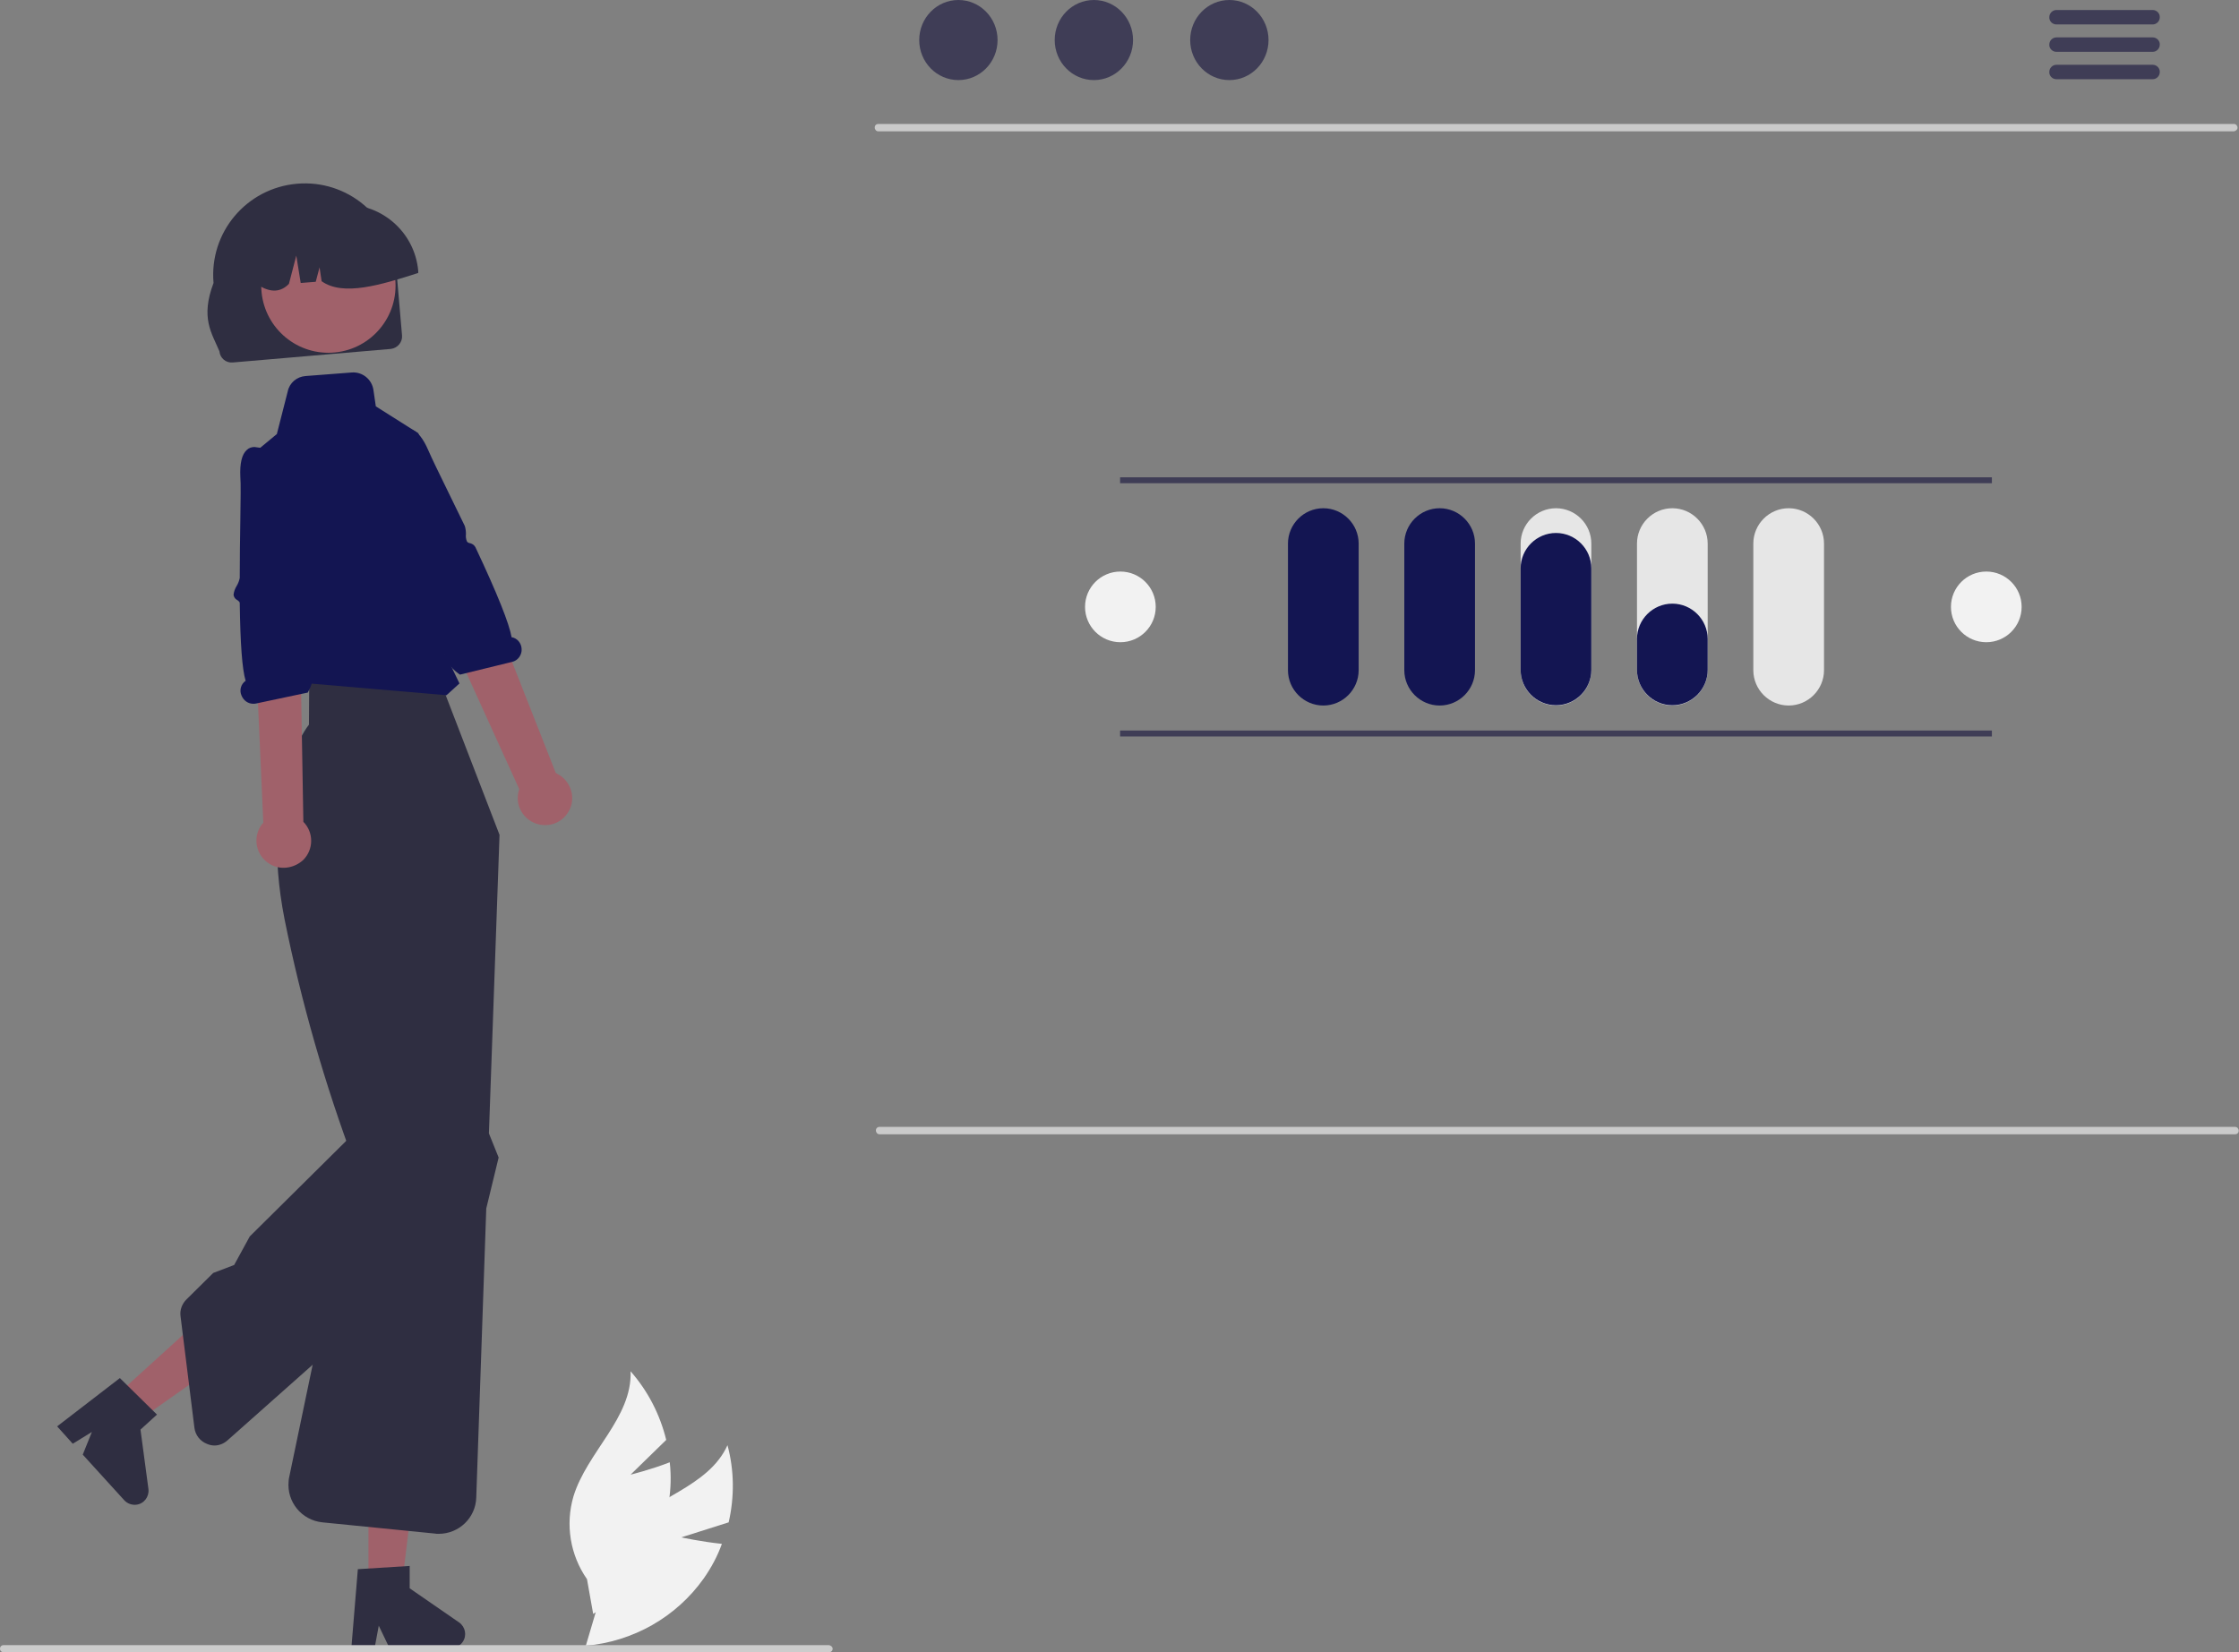 <?xml version="1.0" encoding="utf-8"?>
<!-- Generator: Adobe Illustrator 23.0.6, SVG Export Plug-In . SVG Version: 6.00 Build 0)  -->
<svg version="1.1" id="Layer_1" xmlns="http://www.w3.org/2000/svg" xmlns:xlink="http://www.w3.org/1999/xlink" x="0px" y="0px"
	 viewBox="0 0 760.2 561.1" style="enable-background:new 0 0 760.2 561.1;" xml:space="preserve">
<rect x="0" y="0" width="760.2" height="561.1" fill="#808080" stroke="none"/>
<style type="text/css">
	.st0{fill:#CACACA;}
	.st1{fill:#3F3D56;}
	.st2{fill:#131552;}
	.st3{fill:#E6E6E6;}
	.st4{fill:#F2F2F2;}
	.st5{fill:#A0616A;}
	.st6{fill:#2F2E41;}
	.st7{fill:#CCCCCC;}
</style>
<path class="st0" d="M758.5,44.6H298.2c-0.7,0-1.2-0.6-1.2-1.3c0-0.7,0.5-1.2,1.2-1.2h460.3c0.7,0,1.2,0.6,1.2,1.3
	C759.7,44,759.1,44.5,758.5,44.6z"/>
<ellipse class="st1" cx="325.4" cy="13.6" rx="13.3" ry="13.6"/>
<ellipse class="st1" cx="371.4" cy="13.6" rx="13.3" ry="13.6"/>
<ellipse class="st1" cx="417.4" cy="13.6" rx="13.3" ry="13.6"/>
<path class="st1" d="M730.9,8.3h-32.7c-1.4,0-2.5-1.2-2.4-2.5c0-1.3,1.1-2.4,2.4-2.4h32.7c1.4,0,2.5,1.2,2.4,2.5
	C733.3,7.2,732.2,8.3,730.9,8.3z"/>
<path class="st1" d="M730.9,17.6h-32.7c-1.4,0-2.5-1.2-2.4-2.5c0-1.3,1.1-2.4,2.4-2.4h32.7c1.4,0,2.5,1.2,2.4,2.5
	C733.3,16.5,732.2,17.6,730.9,17.6z"/>
<path class="st1" d="M730.9,26.9h-32.7c-1.4,0-2.5-1.2-2.4-2.5c0-1.3,1.1-2.4,2.4-2.4h32.7c1.4,0,2.5,1.2,2.4,2.5
	C733.3,25.8,732.2,26.9,730.9,26.9z"/>
<path class="st0" d="M758.9,385.2H298.6c-0.7,0-1.2-0.6-1.2-1.3c0-0.7,0.5-1.2,1.2-1.2h460.3c0.7,0,1.2,0.6,1.2,1.3
	C760.1,384.7,759.6,385.2,758.9,385.2z"/>
<path class="st2" d="M449.3,239.6c-6.6,0-12-5.4-12-12v-43c0-6.6,5.4-12,12-12s12,5.4,12,12v43C461.3,234.2,455.9,239.6,449.3,239.6
	z"/>
<path class="st2" d="M488.8,239.6c-6.6,0-12-5.4-12-12v-43c0-6.6,5.4-12,12-12s12,5.4,12,12v43C500.8,234.2,495.4,239.6,488.8,239.6
	z"/>
<path class="st3" d="M528.3,172.6c-6.6,0-12,5.4-12,12v43c0,6.6,5.4,12,12,12s12-5.4,12-12v-43C540.3,178,534.9,172.6,528.3,172.6z"
	/>
<path class="st3" d="M567.8,172.6c-6.6,0-12,5.4-12,12v43c0,6.6,5.4,12,12,12s12-5.4,12-12v-43C579.8,178,574.4,172.6,567.8,172.6z"
	/>
<path class="st3" d="M607.3,239.6c-6.6,0-12-5.4-12-12v-43c0-6.6,5.4-12,12-12s12,5.4,12,12v43C619.3,234.2,613.9,239.6,607.3,239.6
	z"/>
<rect x="380.3" y="248.1" class="st1" width="296" height="2"/>
<rect x="380.3" y="162.1" class="st1" width="296" height="2"/>
<path class="st2" d="M528.3,181c-6.6,0-12,5.4-12,12v34.5c0,6.6,5.4,12,12,12s12-5.4,12-12V193C540.3,186.4,534.9,181,528.3,181z"/>
<path class="st2" d="M567.8,205c-6.6,0-12,5.4-12,12v10.5c0,6.6,5.4,12,12,12s12-5.4,12-12V217C579.8,210.4,574.4,205,567.8,205z"/>
<circle class="st4" cx="674.4" cy="206.1" r="12"/>
<circle class="st4" cx="380.4" cy="206.1" r="12"/>
<path class="st5" d="M192.8,276c2.8-4.2,1.5-9.9-2.7-12.7c-0.5-0.3-0.9-0.5-1.4-0.8l-30.9-78.5l-15.1,10.1l33.6,73.9
	c-1.7,4.8,0.9,10,5.7,11.7C186.1,281.1,190.5,279.6,192.8,276L192.8,276z"/>
<path class="st2" d="M156.2,229.1L156,229c-3.5-2.4-5-5.5-5.2-7.4c-0.1-0.7,0-1.5,0.4-2.2l-6.3-13.1l-25.7-42.2l14.7-16.1l2.9-1.9
	c0.9-0.5,1.9-0.6,2.8-0.3c2.2,0.7,4.1,3.1,5.9,7.3c0.9,2.1,3.3,7.1,6.4,13.4c1.8,3.7,3.8,7.8,5.9,12.1c0.3,0.9,0.4,1.9,0.4,2.8
	c-0.1,0.8,0,1.6,0.3,2.4c0.2,0.4,0.6,0.6,1.2,0.7c0.7,0.2,1.3,0.6,1.7,1.3c7.5,15.9,11.5,26,12.3,30.6c1.9,0.3,3.3,2,3.4,3.9
	c0.2,2.1-1.3,4.1-3.3,4.5L156.2,229.1z"/>
<polygon class="st5" points="37.5,475.7 44.9,483.9 80,459.2 69,447.1 "/>
<path class="st6" d="M40.7,468l12.6,12.4l-5.6,5.1l2.7,20.2c0.3,2.6-1.5,5-4.1,5.3c-1.5,0.2-3.1-0.4-4.1-1.5l-14.1-15.5l3.1-7.7
	l-6.5,4l-5.3-5.9L40.7,468z"/>
<polygon class="st5" points="125.1,540.4 136.2,540.4 141.4,497.8 125.1,497.8 "/>
<path class="st6" d="M121.5,532.9l17.6-1.1v7.6l16.8,11.6c2.1,1.5,2.7,4.4,1.2,6.6c-0.9,1.3-2.3,2-3.9,2h-21l-3.6-7.5l-1.4,7.5h-7.9
	L121.5,532.9z"/>
<path class="st6" d="M148.9,520.9c-0.4,0-0.9,0-1.3-0.1l-38.1-3.8c-7.1-0.7-12.2-7-11.5-14c0-0.5,0.1-0.9,0.2-1.4l22.2-106.4
	c-10.1-27-18.1-54.8-23.8-83.1c-8.8-44.8,8.1-65.8,8.3-66l0.1-16.1l9.1-0.5l33.1,0.1l0.2-3.7l22.2,57.6l0,0.1L166,384.9l3.3,8.2
	l-4.2,17.3l-3.4,98.2C161.5,515.4,155.9,520.9,148.9,520.9L148.9,520.9z"/>
<path class="st2" d="M103.8,127.7l15.6-1.2c3.6-0.3,6.9,2.3,7.4,6l0.8,5.5l14.4,9.1l16,39l-3,41.4l-4-5.4l2.3,4.4l2.7,5.6l-4.4,4
	l-46.6-4l-20.3-77l9.3-7.7l3.7-14.5C98.3,130,100.8,127.9,103.8,127.7z"/>
<path class="st6" d="M72.8,490.9c-0.8,0-1.7-0.2-2.4-0.5c-2.4-0.9-4.1-3-4.4-5.6l-4.7-37.8c-0.3-2.1,0.5-4.2,2-5.7l9.1-9l7.1-2.7
	l5.3-9.7l33.8-33.5l40.8,29.8l-82.1,72.9C76.1,490.2,74.5,490.9,72.8,490.9z"/>
<path id="be92b318-09a5-4c84-a1ba-69dfff500ca5-2599" class="st6" d="M136.5,113.9l-2-23.2C133,73.6,118,60.9,100.8,62.4
	C83.7,63.9,71,78.9,72.5,96.1l0,0c-4.5,11.9-0.6,17,2,23.2c0.2,2.3,2.2,4,4.5,3.8l53.7-4.6C135,118.2,136.7,116.2,136.5,113.9z"/>
<circle id="aa112140-1ac1-46a2-9314-ee7921cae26f" class="st5" cx="111.5" cy="97" r="22.8"/>
<path id="ee3cfa53-3b94-464e-b31b-442dda2a3e33-2600" class="st6" d="M142,92c-1.2-13.5-13.1-23.6-26.7-22.4l-4.6,0.4
	c-13.5,1.2-23.6,13.1-22.4,26.7l0,0.5c3.7,2.1,7,2.1,9.8-0.8l2.5-9.6l1.5,9.3l5.1-0.4l1.3-4.9l0.7,4.7c7.3,5.2,20,1.3,32.8-2.8
	L142,92z"/>
<path class="st5" d="M91.4,293.3c-4.3-2.7-5.6-8.3-3-12.6c0.3-0.5,0.6-0.9,1-1.3l-3.7-83l15.9,1.5l1.4,81.2c3.6,3.6,3.5,9.5-0.1,13
	C99.7,295,95,295.6,91.4,293.3L91.4,293.3z"/>
<path class="st2" d="M86,239c-1.8,0-3.3-1.1-4-2.8c-0.8-1.8-0.2-3.9,1.4-5c-1.2-4-1.8-12.6-2-26.4c0-0.4-0.3-0.6-0.8-1
	c-0.7-0.3-1.2-1-1.3-1.8c0.1-1.1,0.5-2.1,1.1-3.1c0.5-0.8,0.8-1.7,1-2.6c0-6.9,0.1-13.6,0.2-19.6c0.1-7,0.2-12.5,0-14.8
	c-0.2-4.5,0.5-7.6,2.2-9.1c0.7-0.7,1.7-1,2.6-1l3.6,0.5l20.1,8.2l-5.2,49.2l-0.1,14.5c0.6,0.4,1.1,1.1,1.3,1.8
	c0.6,1.8,0.6,5.3-1.5,9l-0.1,0.2L87,238.9C86.7,239,86.3,239,86,239z"/>
<path class="st4" d="M231.3,522.1l16.1-5.1c2-8.7,1.9-17.7-0.4-26.2c-6.5,14.4-25.5,17.9-36.3,29.4c-6.8,7.3-9.9,17.3-8.4,27.2
	l-3.4,11.5c16-1.4,30.7-9.7,40-22.8c2.6-3.7,4.7-7.6,6.2-11.8C238.3,523.6,231.3,522.1,231.3,522.1z"/>
<path class="st4" d="M214.1,500.8l12.1-11.8c-2.1-8.6-6.2-16.6-12.1-23.3c0.6,15.8-14.8,27.4-19.4,42.5c-2.8,9.6-1.1,19.9,4.6,28.1
	l2.1,11.8c13.7-8.4,23.1-22.3,25.7-38.2c0.7-4.4,0.8-8.9,0.3-13.3C221,499.1,214.1,500.8,214.1,500.8z"/>
<path class="st7" d="M282.7,559.9c0,0.7-0.5,1.2-1.2,1.2c0,0,0,0,0,0H1.2c-0.7,0-1.2-0.5-1.2-1.2s0.5-1.2,1.2-1.2h280.3
	C282.1,558.8,282.7,559.3,282.7,559.9C282.7,559.9,282.7,559.9,282.7,559.9z"/>
</svg>
